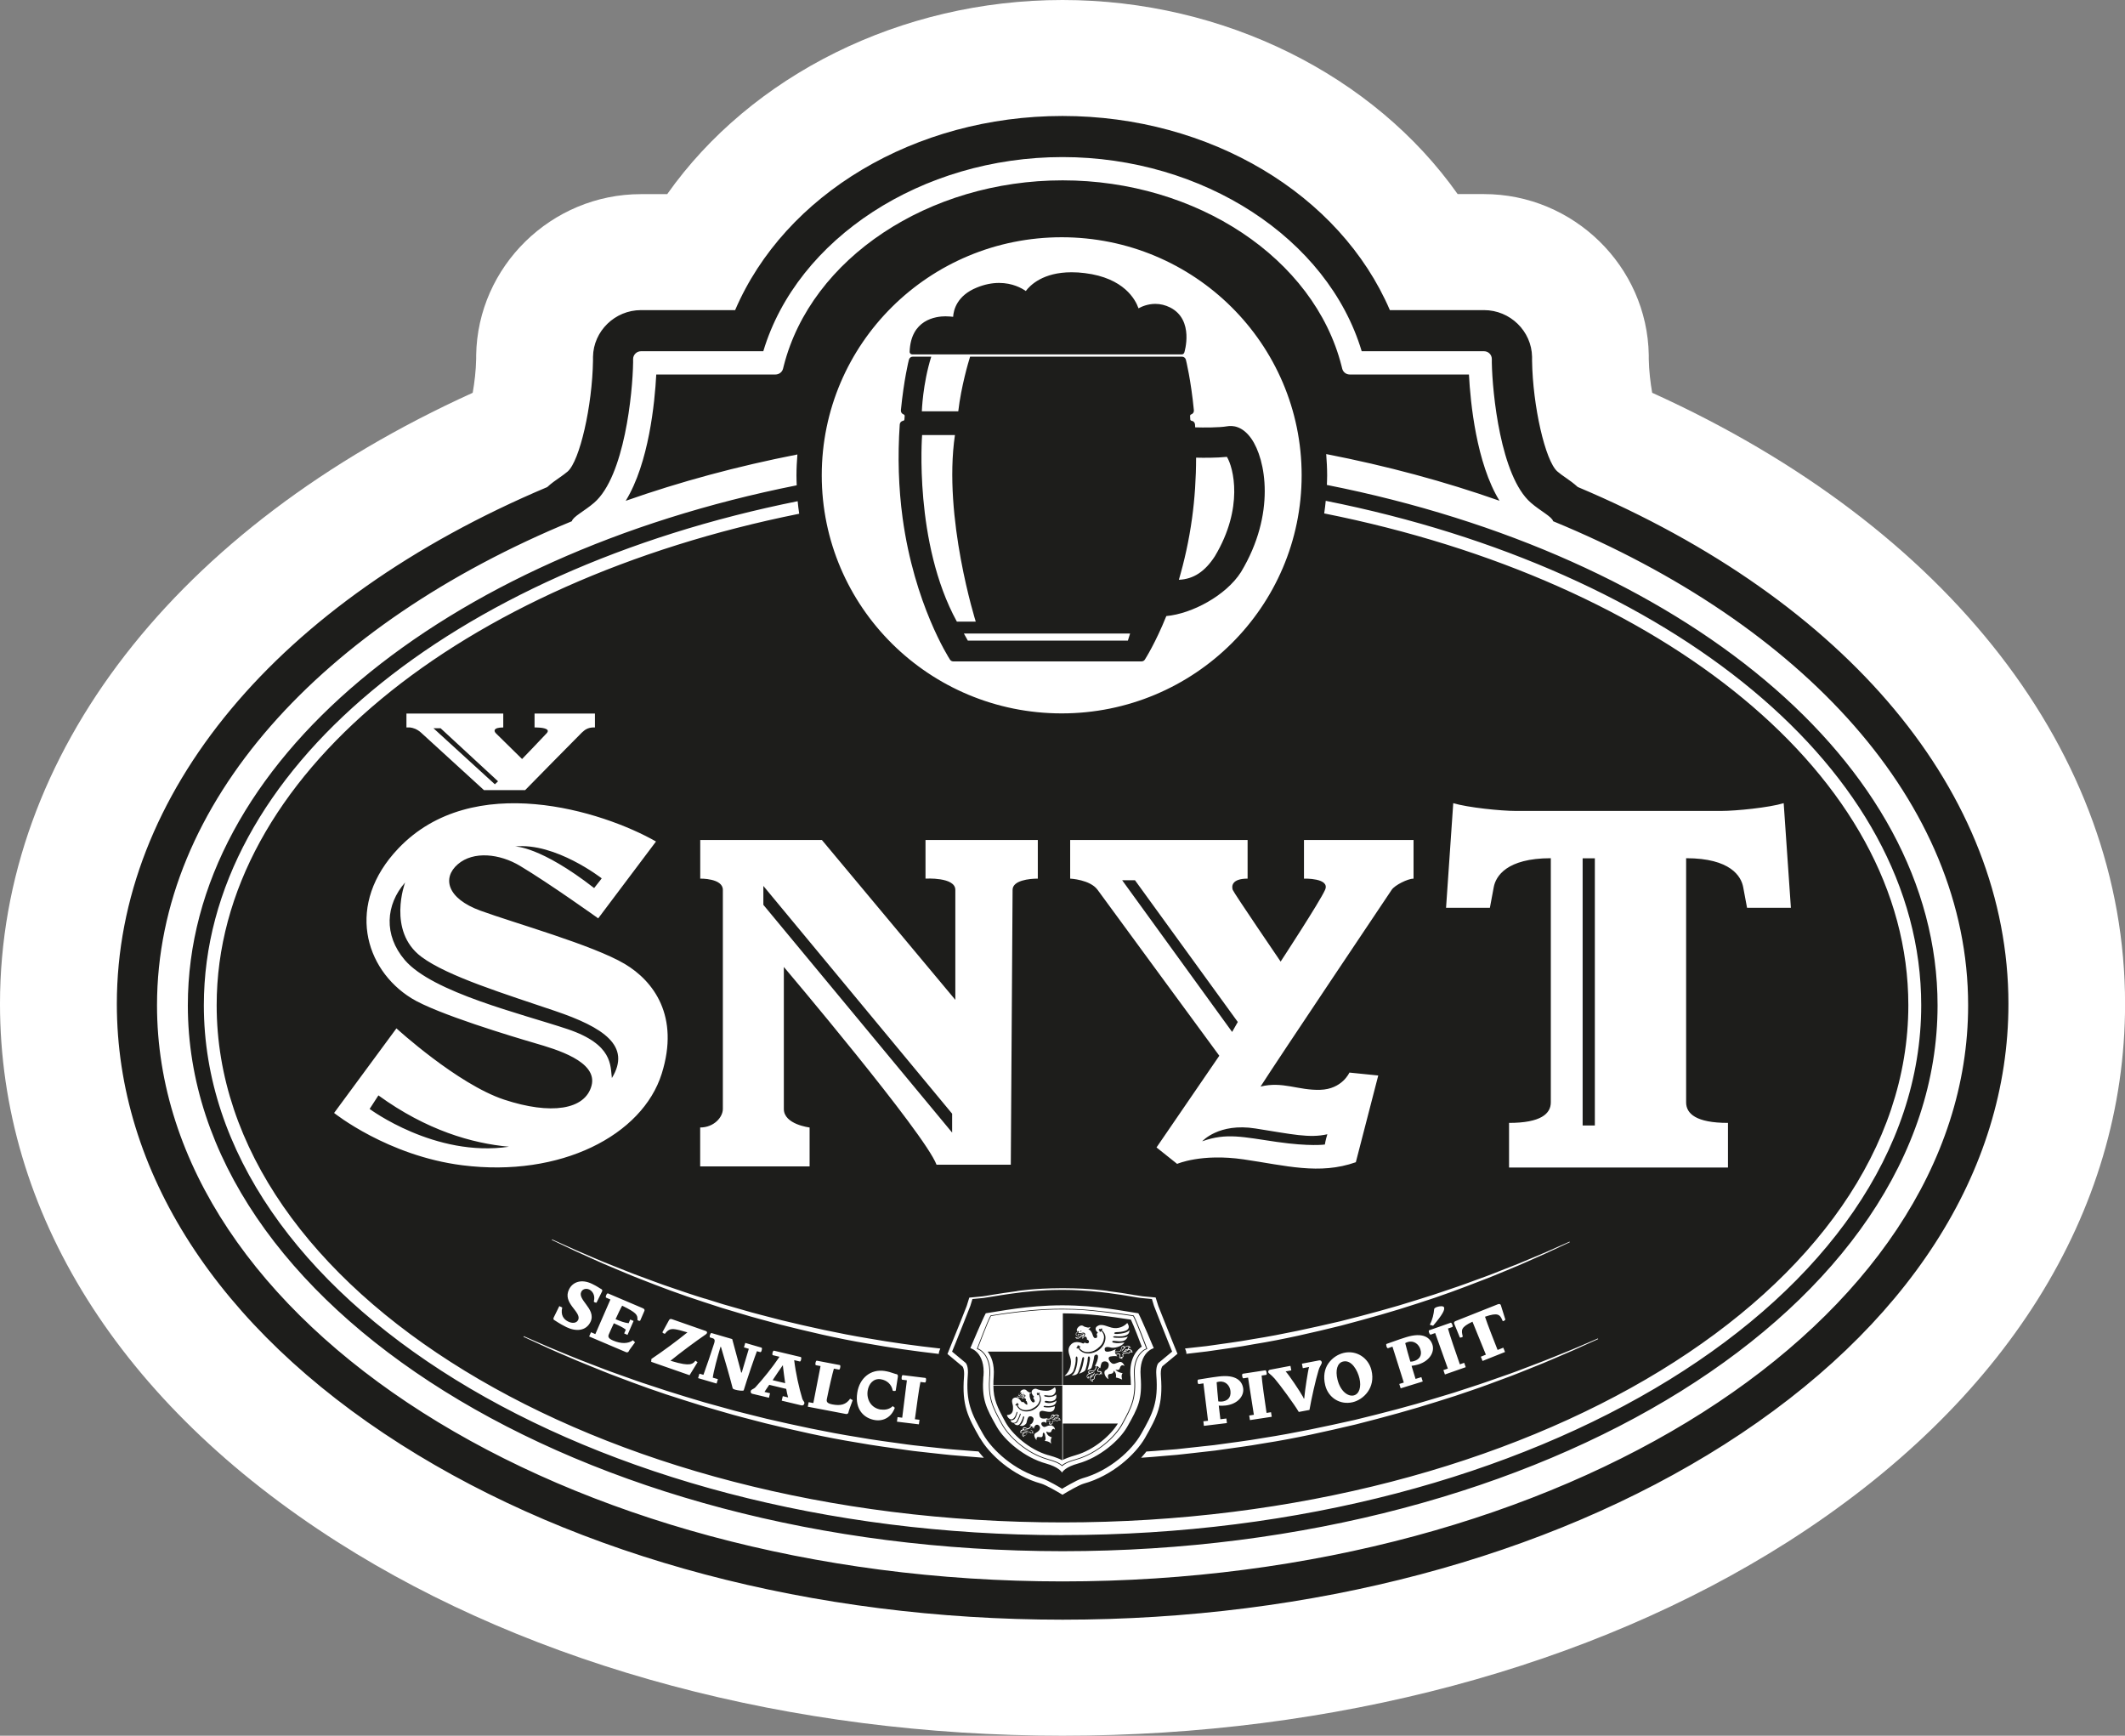 <svg width="180" height="147" viewBox="0 0 180 147" fill="none" xmlns="http://www.w3.org/2000/svg">
<rect x="0" y="0" width="180" height="147" fill="#808080" stroke="none"/>
<g clip-path="url(#clip0_8_243)">
<path d="M139.949 33.267C139.802 32.413 139.677 31.386 139.66 30.414V30.066C139.536 22.552 133.279 16.437 125.699 16.437H123.472C116.384 6.402 103.712 0 89.994 0C76.276 0 63.61 6.402 56.516 16.442H54.289C46.71 16.442 40.453 22.558 40.334 30.088V30.392C40.317 31.375 40.193 32.408 40.04 33.267C14.916 44.655 0 63.855 0 85.02C0 102.682 10.163 118.871 28.611 130.608C45.229 141.182 67.029 147 90 147C112.971 147 134.771 141.177 151.394 130.608C169.843 118.871 180.006 102.682 180.006 85.02C180.006 63.85 165.089 44.65 139.954 33.267H139.949Z" fill="white"/>
<path d="M80.137 26.792C80.374 26.792 80.583 26.815 80.736 26.831C80.77 26.27 81.047 25.034 82.754 24.349C83.387 24.091 84.02 23.962 84.625 23.962C85.761 23.962 86.541 24.4 86.891 24.647C87.253 24.164 88.338 23.058 90.774 23.058C91.136 23.058 91.515 23.08 91.899 23.131C95.211 23.541 96.183 25.377 96.438 26.113C96.732 25.95 97.24 25.736 97.868 25.736C98.297 25.736 98.721 25.843 99.117 26.04C101.186 27.09 100.327 29.836 100.315 29.864C100.281 29.954 100.197 30.015 100.1 30.015H77.271C77.209 30.015 77.153 29.993 77.113 29.948C77.073 29.903 77.045 29.847 77.051 29.785C77.153 27.078 79.233 26.787 80.126 26.787L80.137 26.792ZM105.131 48.429L105.114 48.457C103.842 50.445 100.96 51.978 98.795 52.175C97.874 54.455 97.037 55.763 96.975 55.864C96.913 55.96 96.805 56.016 96.686 56.016H80.753C80.64 56.016 80.527 55.96 80.47 55.864C80.346 55.673 77.452 51.153 76.457 43.875C76.112 41.325 76.028 38.658 76.214 35.946C76.225 35.788 76.344 35.659 76.502 35.637C76.553 35.631 76.604 35.586 76.61 35.519L76.632 35.227C76.632 35.159 76.587 35.114 76.542 35.098C76.395 35.047 76.293 34.901 76.31 34.749C76.565 32.155 76.972 30.526 76.989 30.465C77.028 30.313 77.158 30.206 77.316 30.206H78.882C78.153 32.537 78.085 34.834 78.085 34.834H81.171C81.42 32.705 82.036 30.644 82.172 30.206H100.123C100.276 30.206 100.411 30.313 100.451 30.465C100.468 30.532 100.875 32.155 101.129 34.749C101.146 34.907 101.044 35.053 100.897 35.098C100.852 35.114 100.807 35.159 100.807 35.227L100.824 35.519C100.824 35.586 100.886 35.631 100.937 35.637C101.095 35.659 101.214 35.788 101.225 35.946C101.225 36.03 101.237 36.108 101.237 36.193C101.943 36.215 103.277 36.221 103.944 36.103C104.379 36.024 105.227 36.058 105.99 37.142C107.228 38.899 108.081 43.515 105.131 48.429ZM81.047 52.646H82.652C82.652 52.646 79.866 43.813 80.889 36.844H78.108C78.108 36.844 77.396 45.975 81.052 52.646H81.047ZM95.726 53.652H81.646L81.98 54.252H95.539L95.726 53.652ZM103.921 38.692C103.045 38.782 101.937 38.776 101.316 38.759C101.316 40.5 101.203 42.213 100.977 43.869C100.711 45.818 100.304 47.575 99.857 49.103C101.095 49.052 102.073 48.401 102.91 47.104C105.374 42.987 104.475 39.59 103.927 38.692H103.921ZM87.468 120.848C87.468 120.848 87.445 120.865 87.434 120.865C87.434 120.865 87.423 120.865 87.423 120.859C87.428 120.848 87.445 120.842 87.457 120.837C87.428 120.814 87.4 120.798 87.372 120.781C87.372 120.781 87.372 120.792 87.366 120.798C87.349 120.826 87.326 120.854 87.315 120.871C87.287 120.904 87.225 120.977 87.191 120.994C87.151 121.022 87.112 121.033 87.078 121.033C87.016 121.033 86.959 121 86.914 120.983C86.874 120.972 86.823 120.944 86.795 120.944C86.727 120.944 86.677 121.005 86.699 121.067C86.733 121.05 86.744 121.005 86.756 120.994C86.761 121.039 86.767 121.101 86.812 121.101C86.812 121.101 86.823 121.101 86.829 121.101C86.857 121.09 86.863 121.078 86.874 121.05C86.908 121.073 86.942 121.078 86.982 121.078C87.004 121.078 87.027 121.078 87.044 121.078C87.055 121.078 87.072 121.067 87.089 121.067C87.095 121.067 87.1 121.067 87.106 121.067C87.038 121.118 86.919 121.134 86.812 121.134H86.727C86.699 121.134 86.671 121.134 86.648 121.14C86.524 121.157 86.462 121.252 86.507 121.353C86.529 121.325 86.563 121.28 86.569 121.258C86.569 121.292 86.609 121.337 86.659 121.337H86.677C86.733 121.32 86.744 121.28 86.75 121.23C86.773 121.23 86.795 121.23 86.818 121.23C86.829 121.23 86.846 121.23 86.863 121.23C86.903 121.23 86.942 121.23 86.982 121.213C87.038 121.196 87.067 121.151 87.117 121.134C87.072 121.207 86.976 121.309 86.835 121.353C86.801 121.37 86.773 121.37 86.744 121.387C86.637 121.443 86.614 121.578 86.716 121.645C86.716 121.595 86.733 121.55 86.733 121.494C86.75 121.533 86.784 121.55 86.818 121.55C86.88 121.55 86.942 121.494 86.914 121.426C87.01 121.376 87.072 121.314 87.129 121.247C87.18 121.258 87.236 121.258 87.287 121.275C87.281 121.331 87.321 121.359 87.355 121.359C87.36 121.359 87.366 121.359 87.372 121.359C87.445 121.337 87.434 121.247 87.473 121.236C87.49 121.264 87.451 121.32 87.502 121.353C87.502 121.325 87.524 121.297 87.513 121.264C87.49 121.174 87.332 121.207 87.309 121.129C87.293 121.078 87.332 121.039 87.372 120.994C87.411 120.949 87.445 120.915 87.513 120.887C87.507 120.882 87.507 120.865 87.507 120.859C87.496 120.854 87.49 120.848 87.485 120.837L87.468 120.848ZM86.919 121.269C86.919 121.269 86.874 121.269 86.852 121.269H86.778C86.778 121.269 86.761 121.325 86.739 121.342C86.75 121.342 86.761 121.337 86.778 121.331C86.79 121.331 86.801 121.331 86.812 121.32C86.857 121.303 86.891 121.286 86.919 121.264V121.269ZM95.714 114.345C95.714 114.345 95.669 114.334 95.647 114.334C95.579 114.334 95.522 114.373 95.443 114.424C95.341 114.491 95.262 114.497 95.177 114.508C95.144 114.508 95.104 114.525 95.07 114.525C95.053 114.525 95.042 114.525 95.03 114.502C95.206 114.491 95.279 114.356 95.381 114.238C95.398 114.261 95.426 114.272 95.454 114.272C95.534 114.272 95.624 114.182 95.528 114.092C95.545 114.098 95.562 114.104 95.579 114.104C95.613 114.104 95.641 114.104 95.669 114.098C95.618 114.042 95.562 114.014 95.505 114.014C95.449 114.014 95.381 114.048 95.33 114.098C95.251 114.177 95.177 114.306 95.098 114.368C95.076 114.39 95.047 114.401 95.019 114.418C95.008 114.424 94.991 114.446 94.968 114.446C94.968 114.446 94.957 114.446 94.951 114.446C95.042 114.379 95.081 114.306 95.098 114.227C95.11 114.238 95.121 114.238 95.132 114.238C95.155 114.238 95.172 114.227 95.183 114.222C95.228 114.177 95.155 114.132 95.121 114.087C95.144 114.087 95.172 114.098 95.194 114.098C95.206 114.098 95.228 114.098 95.245 114.087C95.211 114.053 95.177 114.042 95.138 114.042C95.104 114.042 95.076 114.059 95.047 114.087C95.002 114.137 95.002 114.267 94.968 114.356C94.946 114.401 94.912 114.446 94.844 114.474C94.776 114.502 94.68 114.497 94.595 114.502C94.573 114.502 94.544 114.502 94.516 114.502H94.493C94.493 114.502 94.46 114.502 94.443 114.502C94.443 114.542 94.46 114.575 94.471 114.615C94.482 114.615 94.488 114.615 94.499 114.615C94.505 114.615 94.51 114.615 94.516 114.615C94.516 114.626 94.493 114.632 94.482 114.643C94.493 114.665 94.505 114.682 94.516 114.699C94.539 114.682 94.561 114.671 94.59 114.66C94.618 114.648 94.68 114.643 94.731 114.643C94.782 114.643 94.838 114.643 94.855 114.66C94.98 114.733 94.816 114.862 94.872 114.952C94.895 114.991 94.963 114.997 94.996 115.008C94.968 114.94 94.889 114.946 94.889 114.901C94.923 114.901 94.974 114.918 95.019 114.918C95.042 114.918 95.064 114.918 95.081 114.901C95.126 114.867 95.11 114.789 95.047 114.761C95.081 114.705 95.104 114.648 95.138 114.598H95.155C95.257 114.598 95.364 114.564 95.471 114.53C95.483 114.553 95.5 114.553 95.516 114.57C95.534 114.575 95.545 114.581 95.562 114.581C95.647 114.581 95.714 114.491 95.669 114.413C95.72 114.457 95.776 114.474 95.833 114.497C95.822 114.413 95.771 114.368 95.709 114.34L95.714 114.345ZM84.173 116.563C84.15 116.839 84.144 117.08 84.144 117.305H89.977V114.469H83.658C83.958 114.856 84.252 115.508 84.173 116.563ZM95.754 116.563C95.635 114.929 96.41 114.25 96.715 114.048C96.562 113.638 96.025 112.234 95.793 111.762C95.669 111.745 95.528 111.723 95.375 111.7C94.222 111.526 92.295 111.234 90.028 111.229V114.463V117.293H95.788C95.788 117.069 95.776 116.827 95.76 116.558L95.754 116.563ZM95.714 114.553C95.68 114.604 95.624 114.637 95.567 114.637C95.545 114.637 95.522 114.632 95.505 114.62H95.494L95.488 114.609C95.488 114.609 95.488 114.609 95.483 114.604C95.483 114.604 95.471 114.604 95.466 114.598C95.37 114.626 95.273 114.654 95.177 114.66C95.166 114.676 95.155 114.699 95.144 114.716C95.138 114.727 95.126 114.744 95.121 114.755C95.144 114.778 95.16 114.806 95.16 114.839C95.166 114.884 95.149 114.918 95.121 114.946C95.093 114.969 95.07 114.974 95.036 114.974C95.036 114.98 95.047 114.991 95.047 115.002L95.087 115.098L94.98 115.058C94.98 115.058 94.963 115.058 94.957 115.058C94.912 115.047 94.855 115.036 94.821 114.985C94.787 114.924 94.81 114.862 94.827 114.811C94.855 114.744 94.855 114.727 94.827 114.71C94.821 114.71 94.793 114.699 94.731 114.699C94.68 114.699 94.624 114.699 94.601 114.716C94.584 114.716 94.573 114.727 94.556 114.738C94.556 114.738 94.544 114.744 94.539 114.744C94.595 114.817 94.652 114.867 94.652 114.867C94.477 114.839 94.318 114.839 94.058 114.884C93.832 114.929 93.877 115.165 94.098 115.39C94.324 115.62 94.522 115.446 94.81 115.356C95.098 115.261 95.257 115.687 95.257 115.687C95.019 115.536 94.906 115.687 94.844 115.901C94.782 116.108 94.482 115.991 94.482 115.991C94.646 116.232 95.093 116.299 95.093 116.299C94.929 116.474 95.053 116.839 95.053 116.839C94.742 116.693 94.522 116.664 94.522 116.664C94.612 116.271 94.335 116.086 94.335 116.086C94.33 116.434 93.968 116.305 93.889 116.417C93.804 116.524 93.894 116.799 93.894 116.799C93.651 116.67 93.51 116.356 93.561 116.165C93.606 115.968 93.872 116.047 93.917 115.642C93.957 115.238 93.442 115.238 93.34 115.395C93.227 115.553 93.205 115.901 93.205 115.901C93.199 115.867 93.182 115.833 93.165 115.811L93.143 115.828C93.08 115.873 93.058 115.918 93.035 115.979V115.996C93.007 116.052 93.001 116.086 93.018 116.108C93.018 116.114 93.03 116.12 93.069 116.12H93.148C93.194 116.12 93.261 116.125 93.301 116.187C93.329 116.215 93.329 116.249 93.329 116.277C93.329 116.288 93.329 116.299 93.329 116.311L93.363 116.4L93.256 116.367C93.256 116.367 93.227 116.356 93.222 116.35C93.21 116.378 93.199 116.401 93.171 116.423C93.148 116.434 93.126 116.44 93.097 116.44C93.052 116.44 93.001 116.417 92.973 116.372C92.95 116.372 92.922 116.384 92.894 116.389C92.883 116.389 92.866 116.389 92.854 116.395C92.826 116.462 92.781 116.547 92.713 116.631C92.736 116.67 92.736 116.721 92.713 116.766C92.685 116.822 92.623 116.861 92.555 116.861C92.555 116.861 92.555 116.872 92.555 116.878C92.555 116.9 92.56 116.917 92.566 116.934L92.589 117.018L92.504 116.996C92.425 116.973 92.368 116.923 92.346 116.855C92.323 116.782 92.334 116.709 92.379 116.648H92.374C92.374 116.648 92.323 116.67 92.295 116.67C92.266 116.67 92.244 116.67 92.221 116.653C92.216 116.67 92.21 116.687 92.204 116.698L92.176 116.777L92.12 116.715C92.069 116.659 92.04 116.586 92.057 116.518C92.074 116.445 92.125 116.384 92.204 116.344C92.216 116.344 92.227 116.333 92.233 116.333L92.221 116.322C92.187 116.283 92.17 116.232 92.187 116.181C92.199 116.131 92.244 116.086 92.295 116.064C92.312 116.064 92.329 116.064 92.357 116.064C92.374 116.064 92.391 116.064 92.413 116.064C92.43 116.064 92.442 116.064 92.459 116.064C92.476 116.064 92.493 116.064 92.515 116.064H92.572C92.634 116.064 92.69 116.052 92.736 115.991C92.758 115.962 92.792 115.878 92.815 115.811C92.815 115.8 92.826 115.777 92.832 115.755C92.832 115.738 92.843 115.727 92.843 115.715C92.843 115.704 92.843 115.699 92.849 115.687C92.781 115.687 92.73 115.687 92.73 115.687C92.883 115.508 93.029 115.064 93.007 114.856C92.99 114.648 92.69 114.699 92.679 114.912C92.662 115.126 92.532 115.614 92.476 115.8C92.419 115.985 92.103 116.024 92.103 116.024C92.193 115.884 92.34 115.199 92.323 115.019C92.312 114.839 92.142 114.789 92.136 115.092C92.131 115.395 92.007 115.794 91.95 115.991C91.894 116.193 91.402 116.339 91.402 116.339C91.696 116.019 91.797 115.221 91.826 115.07C91.854 114.924 91.707 114.851 91.667 115.07C91.628 115.283 91.424 116.097 91.289 116.299C91.153 116.502 90.769 116.49 90.769 116.49C91.176 116.283 91.283 115.305 91.272 115.053C91.26 114.8 91.102 114.845 91.119 115.081C91.136 115.311 91.079 115.654 90.938 116.064C90.797 116.473 90.169 116.535 90.169 116.535C90.684 116.108 90.814 115.401 90.65 114.957C90.48 114.486 90.43 114.171 90.718 113.868C91.108 113.452 91.752 113.789 91.752 113.789L91.882 113.705C91.882 113.705 92.176 113.862 92.233 113.683C92.295 113.492 92.052 113.435 92.052 113.435L92.063 113.413C92.097 113.312 91.995 113.149 91.865 113.216C91.775 113.256 91.758 113.334 91.707 113.396C91.662 113.301 91.69 113.216 91.73 113.138C91.543 113.228 91.334 113.452 91.181 113.374C91.142 113.351 91.097 113.289 91.085 113.233C91.142 113.256 91.21 113.295 91.283 113.261C91.328 113.245 91.379 113.194 91.436 113.16C91.56 113.087 91.713 113.037 91.786 112.981C91.662 112.902 91.481 113.093 91.356 113.003C91.351 113.031 91.317 113.115 91.34 113.149C91.119 113.205 91.046 112.936 91.215 112.835C91.215 112.79 91.294 112.762 91.227 112.7C91.113 112.604 91.487 112.054 91.82 112.34C91.865 112.368 91.933 112.38 91.995 112.397C92.052 112.408 92.114 112.436 92.165 112.436C92.221 112.436 92.278 112.425 92.346 112.374C92.368 112.447 92.278 112.548 92.182 112.559C92.368 112.649 92.447 112.778 92.521 112.958C92.566 113.07 92.589 113.211 92.702 113.312C92.702 113.312 92.707 113.312 92.713 113.312C93.069 113.396 92.894 112.986 92.894 112.986L92.996 112.846C92.843 112.762 92.623 112.425 93.064 112.251C93.499 112.082 93.996 112.514 94.55 112.481C95.16 112.447 95.483 112.043 95.483 112.043C95.991 112.762 94.895 112.812 94.601 112.818C94.307 112.829 94.29 112.997 94.629 112.975C95.584 112.919 95.663 112.638 95.663 112.638C95.72 113.216 94.917 113.205 94.477 113.166C94.284 113.149 94.171 113.278 94.477 113.295C95.364 113.346 95.534 113.183 95.534 113.183C95.37 113.643 94.963 113.632 94.364 113.559C94.205 113.542 94.126 113.677 94.347 113.716C94.697 113.778 94.68 113.761 95.251 113.694C94.991 114.076 94.364 114.177 94.154 114.137C93.945 114.092 93.504 113.969 93.578 114.334C93.651 114.699 94.527 114.255 94.527 114.255C94.471 114.323 94.448 114.396 94.448 114.457H94.499C94.499 114.457 94.51 114.457 94.522 114.457C94.539 114.457 94.567 114.457 94.584 114.457H94.601C94.601 114.457 94.635 114.457 94.657 114.457C94.72 114.457 94.787 114.457 94.833 114.435C94.872 114.413 94.906 114.379 94.929 114.34C94.94 114.306 94.946 114.261 94.963 114.222C94.968 114.154 94.985 114.098 95.019 114.059C95.053 114.019 95.098 113.991 95.149 113.991C95.2 113.991 95.251 114.014 95.29 114.053L95.307 114.07C95.37 114.003 95.449 113.969 95.522 113.969C95.579 113.969 95.652 113.986 95.726 114.07L95.793 114.143H95.692C95.692 114.143 95.675 114.149 95.663 114.149C95.658 114.149 95.647 114.149 95.641 114.149C95.641 114.171 95.641 114.199 95.63 114.222C95.607 114.278 95.545 114.317 95.471 114.317C95.449 114.317 95.426 114.317 95.409 114.306C95.409 114.311 95.398 114.323 95.386 114.334C95.358 114.368 95.33 114.401 95.302 114.429C95.347 114.418 95.386 114.407 95.437 114.368C95.522 114.311 95.59 114.272 95.669 114.272C95.697 114.272 95.726 114.272 95.76 114.289C95.85 114.317 95.901 114.39 95.918 114.48L95.929 114.564L95.844 114.53C95.844 114.53 95.822 114.519 95.81 114.519C95.799 114.514 95.776 114.502 95.76 114.497C95.76 114.514 95.748 114.525 95.743 114.536L95.714 114.553ZM88.779 120.331C88.836 120.331 88.909 120.337 88.932 120.354C89.033 120.421 88.881 120.517 88.926 120.595C88.943 120.629 89.005 120.64 89.033 120.652C89.016 120.59 88.943 120.595 88.949 120.55C88.977 120.55 89.028 120.573 89.067 120.573C89.084 120.573 89.096 120.573 89.113 120.562C89.152 120.534 89.141 120.466 89.09 120.438C89.118 120.399 89.147 120.354 89.18 120.309C89.192 120.309 89.209 120.309 89.22 120.309C89.299 120.309 89.378 120.292 89.463 120.27C89.474 120.292 89.486 120.292 89.491 120.303C89.508 120.309 89.525 120.315 89.537 120.315C89.604 120.315 89.661 120.247 89.633 120.18C89.666 120.219 89.717 120.236 89.763 120.258C89.757 120.191 89.717 120.146 89.666 120.124C89.644 120.118 89.621 120.112 89.599 120.112C89.548 120.112 89.497 120.14 89.435 120.174C89.35 120.225 89.282 120.225 89.209 120.23C89.18 120.23 89.152 120.242 89.124 120.242C89.101 120.242 89.09 120.242 89.084 120.225C89.231 120.225 89.299 120.118 89.395 120.028C89.412 120.051 89.435 120.056 89.457 120.056C89.525 120.056 89.593 119.989 89.519 119.916C89.542 119.921 89.565 119.927 89.593 119.927H89.644C89.604 119.877 89.553 119.848 89.503 119.848C89.457 119.848 89.406 119.871 89.361 119.91C89.293 119.972 89.226 120.073 89.147 120.124C89.124 120.141 89.101 120.146 89.079 120.157C89.067 120.157 89.05 120.18 89.033 120.18C89.028 120.18 89.028 120.18 89.022 120.18C89.101 120.129 89.141 120.073 89.152 120.006C89.163 120.006 89.175 120.017 89.186 120.017C89.203 120.017 89.214 120.017 89.226 120.006C89.271 119.972 89.209 119.927 89.18 119.888C89.203 119.888 89.226 119.905 89.248 119.905C89.26 119.905 89.276 119.905 89.288 119.905C89.26 119.871 89.231 119.86 89.197 119.86C89.169 119.86 89.147 119.871 89.124 119.888C89.084 119.927 89.079 120.039 89.039 120.107C89.016 120.146 88.983 120.18 88.932 120.202C88.903 120.214 88.864 120.214 88.83 120.214H88.723C88.723 120.214 88.677 120.214 88.655 120.214C88.643 120.242 88.638 120.27 88.632 120.298C88.638 120.298 88.643 120.298 88.649 120.298C88.649 120.303 88.643 120.309 88.632 120.315C88.632 120.337 88.632 120.354 88.632 120.376C88.666 120.36 88.683 120.343 88.706 120.337C88.723 120.337 88.751 120.337 88.785 120.337L88.779 120.331ZM86.756 118.119C86.705 118.119 86.648 118.119 86.592 118.108C86.541 118.096 86.496 118.074 86.462 118.046C86.49 118.035 86.518 118.023 86.535 118.001C86.535 117.883 86.416 117.962 86.405 118.012C86.287 118.012 86.219 118.153 86.343 118.203C86.349 118.175 86.4 118.102 86.433 118.091C86.45 118.119 86.484 118.147 86.524 118.153C86.546 118.153 86.575 118.141 86.603 118.141C86.659 118.141 86.761 118.158 86.784 118.192C86.846 118.299 86.626 118.321 86.62 118.394C86.654 118.372 86.71 118.355 86.756 118.355C86.773 118.315 86.835 118.293 86.857 118.254C86.891 118.186 86.829 118.119 86.756 118.113V118.119ZM86.394 118.299C86.309 118.315 86.241 118.338 86.19 118.304C86.236 118.405 86.411 118.321 86.563 118.299C86.62 118.287 86.677 118.282 86.699 118.259C86.603 118.27 86.496 118.282 86.388 118.299H86.394ZM86.688 118.035C86.648 118.035 86.637 118.007 86.614 118.001C86.609 118.046 86.654 118.051 86.688 118.035ZM86.688 118.035C86.688 118.035 86.727 118.001 86.705 117.973C86.688 117.973 86.643 117.973 86.643 117.984C86.654 118.001 86.688 118.012 86.688 118.04V118.035ZM66.312 115.648C66.278 115.642 66.278 115.67 66.244 115.715C66.063 115.968 65.724 116.468 65.447 116.889L66.509 117.142C66.436 116.687 66.379 116.153 66.323 115.738C66.323 115.687 66.334 115.659 66.312 115.654V115.648ZM91.571 112.689C91.571 112.689 91.504 112.717 91.504 112.728C91.532 112.739 91.583 112.745 91.588 112.778C91.611 112.75 91.617 112.717 91.571 112.689ZM90.034 123.639C90.209 123.544 90.543 123.409 91.136 123.235C92.679 122.791 94.081 121.556 94.691 120.562H90.034V123.639ZM112.394 41.067C112.405 40.797 112.417 40.528 112.417 40.258C112.417 39.652 112.383 39.051 112.337 38.456C117.475 39.455 122.393 40.781 127.016 42.409C125.055 39.219 124.552 34.098 124.428 31.717H114.333C114.027 31.717 113.767 31.515 113.694 31.223L113.632 30.976C111.309 21.878 101.372 15.274 90.011 15.274C78.65 15.274 68.714 21.878 66.391 30.976L66.329 31.223C66.255 31.515 65.989 31.717 65.684 31.717H55.589C55.465 34.098 54.962 39.231 53.001 42.415C57.585 40.803 62.457 39.483 67.544 38.489C67.499 39.074 67.465 39.669 67.465 40.264C67.465 40.545 67.476 40.825 67.487 41.101C37.604 47.059 15.911 64.546 15.911 85.144C15.911 110.633 49.151 131.372 90.017 131.372C130.882 131.372 164.123 110.633 164.123 85.144C164.123 64.518 142.356 47.008 112.405 41.073L112.394 41.067ZM110.461 71.139H119.736V74.412C119.261 74.412 118.142 74.963 117.882 75.362C117.617 75.76 108.127 89.895 106.776 92.023C108.647 91.557 109.958 92.354 111.823 92.298C113.688 92.248 114.304 90.838 114.304 90.838L116.746 91.085C116.746 91.085 115.797 94.752 114.847 98.43C111.755 99.52 108.912 98.711 105.34 98.189C101.762 97.667 99.71 98.571 99.71 98.571L97.964 97.178L103.283 89.412C103.283 89.412 93.606 76.238 92.973 75.362C92.34 74.491 90.65 74.412 90.65 74.412V71.139H105.679V74.412C104.289 74.412 104.328 75.092 104.419 75.362C104.515 75.631 108.477 81.438 108.477 81.438C108.477 81.438 111.789 76.384 112.241 75.362C112.694 74.345 110.455 74.412 110.455 74.412V71.139H110.461ZM146.369 95.1V98.88H127.825V95.1C130.521 95.1 131.363 94.32 131.363 93.36V72.683C127.598 72.683 126.7 74.227 126.53 75.131C126.361 76.035 126.202 76.883 126.202 76.883H122.489L123.099 68.022C124.337 68.393 127.146 68.679 128.384 68.679H145.804C147.042 68.679 149.851 68.398 151.089 68.022L151.699 76.883H147.986C147.986 76.883 147.828 76.035 147.658 75.131C147.489 74.222 146.59 72.683 142.825 72.683V93.36C142.825 94.32 143.673 95.1 146.369 95.1ZM45.314 88.345C43.533 87.828 36.977 85.863 34.851 84.543C30.878 82.084 29.256 76.563 33.744 71.852C40.057 65.22 51.056 68.696 55.567 71.268L50.672 77.776C50.672 77.776 46.585 74.851 44.053 73.334C42.324 72.295 40.102 72.054 38.78 73.194C37.446 74.345 37.847 76.092 40.707 77.13C43.567 78.175 50.231 80.039 52.927 81.64C55.358 83.089 57.585 86.048 56.053 90.928C54.414 96.156 47.478 99.739 39.17 98.689C32.828 97.891 28.3 94.258 28.3 94.258L33.58 87.093C33.58 87.093 38.752 91.821 42.702 93.129C46.659 94.432 49.559 94 50.107 91.945C50.655 89.889 47.089 88.862 45.308 88.345H45.314ZM41.984 62.081C42.114 62.215 44.223 64.282 44.223 64.282C44.223 64.282 45.828 62.62 46.309 62.097C46.693 61.671 45.783 61.614 45.421 61.609H45.28V60.43H50.395V61.609H50.214C49.79 61.637 49.57 61.777 49.282 62.047C48.965 62.35 44.483 66.916 44.483 66.916H40.995C40.995 66.916 36.287 62.608 35.665 62.047C35.315 61.733 34.97 61.637 34.727 61.609H34.428V60.43H42.629V61.609C41.719 61.609 41.86 61.957 41.99 62.081H41.984ZM59.314 74.412V71.139H69.618L80.922 84.678V75.362C80.922 74.261 78.396 74.412 78.396 74.412V71.139H87.909V74.412C87.197 74.412 85.772 74.558 85.772 75.362C85.772 76.165 85.62 98.638 85.62 98.638H79.329C78.328 95.988 66.396 81.892 66.396 81.892V93.921C66.396 95.235 68.578 95.488 68.578 95.488V98.784H59.309V95.488C60.473 95.488 61.23 94.618 61.23 93.921V75.362C61.23 74.368 59.309 74.412 59.309 74.412H59.314ZM59.721 109.982C60.218 110.139 60.727 110.296 61.247 110.459C61.767 110.611 62.298 110.762 62.841 110.914C63.921 111.24 65.051 111.504 66.204 111.813C68.527 112.374 70.992 112.924 73.563 113.351C75.536 113.699 77.576 113.98 79.651 114.21L79.572 114.407C79.538 114.491 79.526 114.575 79.521 114.665C77.463 114.429 75.445 114.143 73.484 113.789C70.901 113.357 68.431 112.767 66.108 112.183C64.949 111.863 63.819 111.582 62.739 111.245C62.197 111.083 61.666 110.925 61.145 110.768C60.626 110.6 60.122 110.437 59.625 110.274C57.636 109.634 55.838 108.954 54.261 108.331C53.47 108.028 52.741 107.708 52.062 107.427C51.384 107.152 50.768 106.876 50.214 106.624C49.101 106.135 48.236 105.725 47.648 105.439C47.06 105.158 46.744 105.012 46.744 105.012L46.766 104.967C46.766 104.967 47.083 105.107 47.676 105.377C48.27 105.647 49.14 106.045 50.259 106.511C50.819 106.753 51.441 107.011 52.125 107.275C52.809 107.545 53.538 107.848 54.335 108.134C55.132 108.426 55.974 108.752 56.872 109.05C57.771 109.359 58.715 109.684 59.715 109.987L59.721 109.982ZM77.887 120.242L77.836 120.629L75.977 120.404L76.028 120.017L76.423 120.067L76.819 116.9L76.423 116.85C76.373 116.85 76.361 116.743 76.373 116.642C76.384 116.547 76.418 116.457 76.469 116.462L78.39 116.698C78.43 116.698 78.453 116.794 78.441 116.895C78.424 117.024 78.402 117.091 78.345 117.086L77.966 117.041C77.876 117.417 77.616 119.259 77.497 120.197L77.887 120.242ZM74.62 119.371C75.016 119.433 75.378 119.326 75.621 119.085L75.796 119.225C75.519 120.006 74.858 120.382 74.123 120.27C73.202 120.129 72.393 119.377 72.614 117.956C72.806 116.704 73.755 115.934 74.925 116.108C75.225 116.153 75.48 116.232 75.683 116.305C75.847 116.361 75.87 116.367 75.937 116.378C76.016 116.389 76.073 116.462 76.056 116.591L75.875 117.759C75.87 117.804 75.773 117.816 75.7 117.804C75.649 117.799 75.621 117.782 75.615 117.759C75.525 117.265 75.152 116.895 74.603 116.81C73.987 116.715 73.586 117.198 73.496 117.782C73.388 118.467 73.739 119.248 74.62 119.382V119.371ZM69.115 115.62C69.064 115.609 69.059 115.513 69.081 115.412C69.098 115.317 69.143 115.227 69.189 115.238L71.139 115.609C71.178 115.614 71.195 115.71 71.172 115.811C71.15 115.934 71.116 116.002 71.059 115.991L70.635 115.912C70.522 116.283 70.223 117.563 70.036 118.501C69.991 118.742 70.093 118.86 70.517 118.944C71.206 119.074 71.664 118.961 72.009 118.461L72.229 118.579C72.032 119.124 71.907 119.427 71.862 119.641C71.845 119.725 71.743 119.77 71.659 119.753L68.425 119.135L68.499 118.753L68.895 118.826L69.505 115.693L69.109 115.62H69.115ZM66.588 117.625L65.159 117.282C64.978 117.535 64.814 117.804 64.757 117.883L65.226 117.995L65.136 118.377L63.723 118.04C63.593 118.012 63.576 117.883 63.593 117.816C63.633 117.647 63.83 117.664 63.994 117.484C64.65 116.76 65.396 115.85 66.029 114.907L65.464 114.772C65.418 114.761 65.413 114.66 65.441 114.559C65.464 114.463 65.509 114.379 65.56 114.39L67.832 114.929C67.872 114.94 67.883 115.03 67.86 115.131C67.832 115.255 67.798 115.322 67.742 115.305L67.272 115.193C67.397 116.266 67.691 117.58 67.962 118.467C68.024 118.664 68.171 118.714 68.132 118.866C68.109 118.967 68.024 119.057 67.883 119.023L66.216 118.624L66.306 118.242L66.758 118.349C66.702 118.181 66.639 117.866 66.594 117.613L66.588 117.625ZM60.812 116.799L60.699 117.175L59.133 116.715L59.246 116.339L59.586 116.434C59.749 116.007 60.354 114.233 60.507 113.727C60.575 113.503 60.529 113.385 60.354 113.334L60.151 113.273C60.105 113.261 60.105 113.16 60.139 113.059C60.168 112.969 60.218 112.885 60.264 112.896L62.022 113.407C62.259 114.261 62.598 115.524 62.762 116.153C62.768 116.187 62.762 116.238 62.796 116.249C62.819 116.254 62.83 116.243 62.841 116.204L63.429 114.233L63.016 114.109L63.129 113.733L64.514 114.137C64.554 114.149 64.548 114.272 64.514 114.379C64.492 114.463 64.452 114.525 64.395 114.514L64.118 114.435C63.972 114.789 63.305 116.721 62.999 117.743C62.977 117.827 62.491 117.759 62.265 117.692C62.163 117.664 62.078 117.625 62.061 117.569C61.858 116.76 61.4 115.165 61.1 114.171C61.083 114.115 61.072 114.064 61.055 114.059C61.038 114.059 61.027 114.059 61.016 114.115C60.789 114.862 60.428 116.198 60.377 116.676L60.806 116.799H60.812ZM58.382 115.547C58.591 115.519 58.749 115.463 58.907 115.238L59.088 115.367L58.41 116.468L55.16 115.334L55.177 115.092C56.228 114.384 57.308 113.587 58.229 112.84C57.183 112.526 56.963 112.526 56.737 112.604C56.618 112.649 56.46 112.767 56.341 112.941C56.324 112.964 56.29 112.958 56.251 112.941C56.183 112.919 56.098 112.851 56.115 112.818L56.669 111.807C56.703 111.74 56.776 111.678 56.901 111.717L59.795 112.728C59.885 112.762 59.902 112.835 59.885 112.896C59.879 112.919 59.851 112.964 59.772 113.02C58.879 113.632 57.664 114.536 56.793 115.244C57.782 115.553 58.195 115.569 58.393 115.541L58.382 115.547ZM52.707 110.571C52.577 110.79 52.334 111.302 52.142 111.723C52.554 111.897 52.899 112.026 53.249 112.065L53.385 111.751L53.668 111.874L53.153 113.054L52.871 112.93L53.012 112.61C52.741 112.397 52.396 112.245 51.995 112.071C51.848 112.391 51.723 112.649 51.576 112.997C51.475 113.222 51.548 113.368 51.944 113.537C52.588 113.812 53.215 113.817 53.611 113.508L53.792 113.683C53.577 113.997 53.323 114.283 53.255 114.446C53.221 114.525 53.114 114.553 53.035 114.519L49.903 113.188L50.062 112.829L50.429 112.986L51.706 110.055L51.339 109.898C51.294 109.875 51.311 109.78 51.35 109.684C51.39 109.594 51.452 109.516 51.497 109.538L54.453 110.796C54.583 110.852 54.623 110.937 54.583 111.026L54.233 111.835C54.216 111.88 54.137 111.874 54.069 111.841C54.024 111.824 53.99 111.796 53.995 111.768C54.018 111.346 53.894 111.167 52.707 110.583V110.571ZM48.14 111.93C48.468 112.088 48.829 112.076 48.971 111.79C49.14 111.448 48.779 111.077 48.462 110.65C48.162 110.24 47.914 109.774 48.202 109.196C48.502 108.584 49.231 108.292 50.135 108.724C50.627 108.96 50.762 109.089 50.904 109.156C51.022 109.213 51.039 109.286 51 109.37L50.536 110.308C50.525 110.336 50.44 110.324 50.378 110.296C50.327 110.274 50.293 110.246 50.305 110.206C50.435 109.701 50.186 109.342 49.915 109.213C49.666 109.095 49.361 109.151 49.236 109.409C49.078 109.729 49.361 110.083 49.643 110.465C49.954 110.88 50.299 111.386 50.016 111.959C49.638 112.728 48.795 112.79 47.981 112.397C47.36 112.093 47.094 111.874 46.992 111.824C46.879 111.773 46.845 111.7 46.908 111.571L47.377 110.616L47.625 110.734C47.473 111.369 47.739 111.74 48.14 111.93ZM44.358 113.16C44.358 113.16 44.692 113.306 45.325 113.581C45.952 113.857 46.874 114.261 48.066 114.738C48.66 114.985 49.315 115.249 50.039 115.519C50.762 115.794 51.537 116.103 52.379 116.395C53.221 116.693 54.108 117.024 55.064 117.327C56.013 117.642 57.014 117.973 58.065 118.287C58.591 118.445 59.128 118.607 59.676 118.77C60.23 118.922 60.789 119.079 61.36 119.236C62.496 119.568 63.695 119.837 64.915 120.152C67.369 120.719 69.969 121.286 72.682 121.718C74.032 121.96 75.423 122.134 76.825 122.331C77.526 122.432 78.238 122.488 78.944 122.572C79.656 122.645 80.369 122.735 81.092 122.785C81.686 122.83 82.285 122.875 82.884 122.926C83.019 123.1 83.172 123.28 83.336 123.459C83.302 123.459 83.263 123.459 83.229 123.454C82.499 123.392 81.776 123.336 81.052 123.274C80.329 123.223 79.611 123.128 78.899 123.055C78.187 122.971 77.475 122.909 76.768 122.802C75.361 122.6 73.97 122.42 72.614 122.173C69.889 121.735 67.284 121.134 64.831 120.539C63.61 120.214 62.412 119.927 61.276 119.585C60.705 119.422 60.145 119.259 59.591 119.096C59.043 118.928 58.506 118.753 57.98 118.591C55.872 117.939 53.978 117.248 52.305 116.608C51.463 116.299 50.695 115.974 49.977 115.687C49.259 115.401 48.603 115.126 48.015 114.867C46.834 114.368 45.918 113.946 45.297 113.654C44.675 113.368 44.342 113.216 44.342 113.216L44.364 113.166L44.358 113.16ZM83.008 121.797C81.968 119.978 81.471 118.995 81.657 116.603C81.714 115.923 81.533 115.738 81.533 115.732L80.256 114.671L80.634 113.727C80.821 113.289 81.669 111.167 81.883 110.611L82.104 109.898L83.212 109.791C83.409 109.768 83.669 109.724 83.958 109.673L84.026 109.662C84.619 109.566 85.354 109.448 86.196 109.342H86.06H86.123C86.123 109.342 87.609 109.106 89.83 109.1H89.932C89.932 109.1 89.977 109.1 90.006 109.1C90.028 109.1 90.051 109.1 90.073 109.1H90.192C92.385 109.111 93.657 109.314 93.872 109.336C93.889 109.336 93.923 109.336 93.957 109.336H93.804C94.669 109.443 95.409 109.561 95.969 109.656L96.014 109.667C96.319 109.712 96.579 109.757 96.794 109.785L97.89 109.886L98.117 110.611C98.19 110.79 98.343 111.184 98.523 111.633C98.846 112.447 99.241 113.435 99.354 113.711L99.739 114.654L98.461 115.71C98.461 115.71 98.28 115.901 98.337 116.58C98.523 118.967 98.032 119.95 96.992 121.775C96.189 123.173 94.222 124.981 91.803 125.649C91.419 125.756 90.452 126.318 90.113 126.525L90 126.593L89.887 126.525C89.548 126.318 88.576 125.756 88.191 125.649C85.766 124.981 83.805 123.173 83.008 121.775V121.797ZM97.11 122.931C97.602 122.898 98.094 122.864 98.58 122.819C98.942 122.791 99.298 122.763 99.66 122.735C100.016 122.696 100.372 122.656 100.728 122.617C101.44 122.538 102.147 122.465 102.847 122.387C104.249 122.185 105.64 122.027 106.99 121.786C109.709 121.365 112.309 120.803 114.762 120.253C117.21 119.658 119.516 119.062 121.618 118.411C122.144 118.254 122.658 118.096 123.161 117.945C123.659 117.782 124.151 117.625 124.625 117.467C125.581 117.164 126.474 116.839 127.316 116.547C128.164 116.26 128.938 115.957 129.661 115.682C130.385 115.412 131.046 115.154 131.64 114.912C132.832 114.441 133.759 114.042 134.387 113.772C135.02 113.503 135.353 113.357 135.353 113.357L135.376 113.407C135.376 113.407 135.042 113.559 134.415 113.84C133.793 114.126 132.872 114.542 131.691 115.036C131.103 115.294 130.447 115.564 129.724 115.85C129.006 116.137 128.231 116.457 127.389 116.76C126.553 117.069 125.665 117.411 124.71 117.731C123.761 118.063 122.76 118.394 121.709 118.714C119.612 119.382 117.306 120.011 114.853 120.635C112.394 121.213 109.788 121.814 107.064 122.235C105.707 122.482 104.311 122.645 102.904 122.853C102.197 122.931 101.485 123.016 100.773 123.094C100.417 123.134 100.055 123.173 99.699 123.212C99.337 123.24 98.981 123.268 98.62 123.302C97.97 123.364 97.314 123.414 96.658 123.459C96.822 123.28 96.975 123.1 97.11 122.926V122.931ZM107.273 119.663L107.663 119.601L107.725 119.989L105.877 120.27L105.815 119.882L106.21 119.82L105.719 116.67L105.323 116.732C105.272 116.737 105.238 116.648 105.221 116.547C105.204 116.451 105.221 116.356 105.267 116.344L107.183 116.052C107.222 116.052 107.267 116.131 107.284 116.232C107.307 116.356 107.301 116.434 107.245 116.44L106.866 116.496C106.883 116.883 107.137 118.72 107.284 119.658L107.273 119.663ZM110.387 118.332C110.416 118.394 110.438 118.461 110.461 118.456C110.484 118.456 110.489 118.338 110.489 118.31C110.534 117.765 110.789 116.086 110.885 115.772L110.354 115.873L110.28 115.491L111.755 115.21C111.874 115.188 111.947 115.289 111.959 115.356C111.993 115.519 111.823 115.609 111.687 116.058C111.444 116.85 111.077 118.495 110.919 119.41L110.014 119.579C109.641 118.939 108.409 117.265 107.968 116.754C107.624 116.367 107.448 116.316 107.431 116.215C107.414 116.137 107.443 116.024 107.59 116.002L109.308 115.676L109.381 116.058L108.901 116.148C109.15 116.395 110.111 117.827 110.387 118.327V118.332ZM105.306 117.597C105.385 118.242 104.826 118.916 103.82 119.034C103.627 119.057 103.435 119.057 103.237 119.045C103.294 119.568 103.35 120.023 103.373 120.197L103.882 120.135L103.927 120.522L101.977 120.758L101.932 120.371L102.327 120.326L101.937 117.159C101.841 117.17 101.638 117.209 101.542 117.22C101.491 117.22 101.457 117.136 101.446 117.041C101.434 116.945 101.446 116.85 101.497 116.839C101.79 116.805 102.48 116.664 103.243 116.575C104.718 116.395 105.227 116.973 105.306 117.597ZM112.518 115.474C112.857 114.991 113.332 114.699 113.813 114.581C114.892 114.323 115.915 114.991 116.17 116.047C116.537 117.54 115.491 118.534 114.587 118.753C113.496 119.012 112.507 118.36 112.253 117.316C112.072 116.569 112.196 115.934 112.518 115.474ZM122.879 112.02C122.918 112.009 122.981 112.076 123.014 112.178C123.06 112.295 123.065 112.368 123.014 112.391L122.653 112.514C122.743 112.891 123.342 114.654 123.659 115.547L124.026 115.418L124.156 115.788L122.393 116.406L122.263 116.035L122.641 115.906L121.568 112.896L121.189 113.031C121.144 113.048 121.087 112.964 121.053 112.868C121.019 112.778 121.014 112.677 121.053 112.666L122.879 112.026V112.02ZM121.11 112.2C121.353 111.734 121.443 111.296 121.483 110.869C121.483 110.802 121.59 110.74 121.72 110.689C121.952 110.611 122.274 110.588 122.319 110.723C122.393 110.931 122.206 111.324 121.392 112.279L121.104 112.194L121.11 112.2ZM126.869 114.323L127.338 114.137L127.485 114.502L125.581 115.261L125.434 114.901L125.863 114.727L124.727 111.936C123.715 112.413 123.778 112.649 123.902 113.177C123.908 113.216 123.868 113.245 123.811 113.261C123.749 113.284 123.664 113.295 123.653 113.261L123.178 112.099C123.144 112.009 123.178 111.925 123.303 111.88L126.881 110.459C126.994 110.414 127.101 110.442 127.129 110.532L127.514 111.762C127.514 111.762 127.446 111.841 127.378 111.869C127.333 111.886 127.293 111.897 127.282 111.869C127.056 111.313 126.886 111.139 125.79 111.515C125.965 112.071 126.632 113.767 126.858 114.334L126.869 114.323ZM121.336 113.879C121.534 114.502 121.104 115.261 120.138 115.558C119.951 115.614 119.764 115.648 119.567 115.676C119.719 116.181 119.855 116.614 119.906 116.782L120.398 116.631L120.516 117.001L118.645 117.58L118.527 117.209L118.911 117.091L117.95 114.048C117.854 114.076 117.667 114.149 117.571 114.182C117.526 114.199 117.47 114.115 117.441 114.019C117.413 113.93 117.407 113.829 117.453 113.817C117.735 113.733 118.385 113.469 119.12 113.245C120.539 112.807 121.144 113.284 121.336 113.885V113.879ZM122.817 109.184C123.721 108.887 124.563 108.572 125.36 108.28C126.157 108 126.892 107.702 127.576 107.432C128.26 107.174 128.881 106.916 129.441 106.68C130.566 106.219 131.442 105.832 132.035 105.562C132.629 105.298 132.951 105.158 132.951 105.158L132.974 105.203C132.974 105.203 132.657 105.349 132.069 105.624C131.481 105.905 130.617 106.309 129.498 106.792C128.944 107.039 128.322 107.309 127.644 107.584C126.965 107.865 126.236 108.174 125.439 108.471C123.857 109.089 122.065 109.763 120.07 110.392C118.086 111.049 115.898 111.661 113.581 112.273C111.252 112.846 108.782 113.43 106.199 113.845C104.91 114.092 103.588 114.25 102.254 114.452C101.672 114.519 101.084 114.587 100.496 114.66C100.496 114.57 100.485 114.48 100.451 114.39L100.377 114.205C100.988 114.137 101.598 114.07 102.203 114.003C103.531 113.806 104.848 113.649 106.131 113.413C108.709 113.003 111.173 112.447 113.502 111.908C115.819 111.324 118.007 110.74 119.991 110.105C120.991 109.802 121.935 109.488 122.834 109.179L122.817 109.184ZM89.932 20.093C101.163 20.093 110.257 29.117 110.257 40.253C110.257 51.389 101.157 60.418 89.932 60.418C78.707 60.418 69.607 51.394 69.607 40.253C69.607 29.111 78.707 20.093 89.932 20.093ZM90.006 130.013C49.898 130.013 17.267 109.881 17.267 85.138C17.267 65.225 38.407 48.3 67.566 42.448C67.6 42.808 67.645 43.162 67.696 43.51C39.079 49.255 18.353 65.742 18.353 85.133C18.353 109.28 50.491 128.935 90 128.935C129.509 128.935 161.647 109.286 161.647 85.133C161.647 65.708 140.858 49.204 112.168 43.482C112.219 43.128 112.264 42.774 112.298 42.415C141.531 48.238 162.738 65.186 162.738 85.133C162.738 109.875 130.108 130.007 90 130.007L90.006 130.013ZM87.502 119.416C87.502 119.416 87.553 119.394 87.575 119.377C87.937 119.18 88.123 118.883 88.169 118.602C88.197 118.439 88.157 118.242 88.022 118.057C88.073 118.046 88.09 118.001 88.067 117.973C88.039 117.934 87.971 117.962 87.954 118.001C87.926 117.905 87.784 117.984 87.824 118.046C87.835 118.068 87.858 118.068 87.886 118.074C87.858 118.085 87.841 118.108 87.847 118.13C87.863 118.203 87.971 118.153 87.977 118.108C88.135 118.36 88.112 118.563 88.01 118.77C87.943 118.911 87.841 119.051 87.66 119.169L87.428 119.304C87.394 119.337 87.27 119.371 87.213 119.388C87.151 119.399 87.1 119.41 87.055 119.416C86.71 119.461 86.366 119.377 86.196 118.995C86.247 119.017 86.32 118.961 86.281 118.916C86.264 118.899 86.236 118.905 86.213 118.911C86.287 118.826 86.106 118.793 86.089 118.883C86.089 118.905 86.089 118.916 86.111 118.928C86.055 118.911 85.993 118.967 86.015 119.012C86.032 119.045 86.083 119.04 86.123 119.017C86.139 119.085 86.173 119.141 86.213 119.197C86.496 119.59 87.061 119.618 87.513 119.416H87.502ZM91.39 113.228C91.3 113.284 91.232 113.34 91.159 113.318C91.272 113.43 91.43 113.25 91.594 113.155C91.656 113.121 91.718 113.093 91.73 113.059C91.622 113.104 91.498 113.16 91.385 113.228H91.39ZM92.515 116.53C92.555 116.502 92.589 116.462 92.617 116.423C92.583 116.44 92.549 116.451 92.515 116.462C92.493 116.468 92.476 116.473 92.453 116.485C92.453 116.518 92.453 116.552 92.442 116.58C92.453 116.569 92.47 116.563 92.481 116.552C92.493 116.552 92.504 116.535 92.515 116.53ZM93.058 115.738C93.058 115.738 93.029 115.777 93.013 115.777C93.013 115.777 93.007 115.777 93.001 115.777C93.007 115.76 93.024 115.743 93.035 115.727C92.996 115.71 92.95 115.704 92.911 115.699C92.911 115.71 92.911 115.721 92.9 115.732C92.888 115.772 92.883 115.805 92.871 115.833C92.854 115.884 92.815 115.979 92.787 116.024C92.724 116.103 92.651 116.12 92.577 116.12C92.538 116.12 92.498 116.12 92.464 116.12C92.43 116.12 92.391 116.12 92.357 116.12C92.34 116.12 92.323 116.12 92.317 116.12C92.238 116.148 92.204 116.238 92.266 116.299C92.295 116.271 92.284 116.215 92.295 116.198C92.323 116.238 92.351 116.294 92.391 116.294C92.402 116.294 92.408 116.294 92.419 116.283C92.442 116.26 92.447 116.238 92.447 116.21C92.464 116.21 92.481 116.215 92.498 116.215C92.543 116.215 92.594 116.198 92.645 116.17C92.656 116.165 92.679 116.142 92.702 116.142H92.707C92.651 116.226 92.526 116.283 92.402 116.327C92.346 116.35 92.266 116.372 92.221 116.395C92.086 116.457 92.057 116.591 92.153 116.687C92.165 116.648 92.187 116.586 92.187 116.558C92.204 116.591 92.244 116.625 92.289 116.625C92.306 116.625 92.323 116.625 92.34 116.608C92.397 116.575 92.391 116.524 92.379 116.468C92.453 116.429 92.56 116.417 92.634 116.361C92.685 116.322 92.702 116.26 92.747 116.226C92.73 116.327 92.662 116.479 92.532 116.58C92.498 116.603 92.464 116.62 92.436 116.648C92.346 116.749 92.368 116.912 92.51 116.951C92.498 116.895 92.487 116.833 92.464 116.777C92.487 116.805 92.521 116.816 92.549 116.816C92.639 116.816 92.713 116.709 92.639 116.636C92.724 116.547 92.77 116.451 92.803 116.356C92.866 116.344 92.933 116.327 92.996 116.327C93.007 116.384 93.046 116.406 93.086 116.406C93.103 116.406 93.114 116.406 93.126 116.395C93.194 116.344 93.148 116.243 93.188 116.221C93.222 116.243 93.199 116.322 93.267 116.344C93.256 116.311 93.267 116.266 93.25 116.232C93.222 116.198 93.177 116.187 93.137 116.187C93.109 116.187 93.08 116.187 93.058 116.187C93.018 116.187 92.984 116.181 92.962 116.153C92.922 116.103 92.95 116.041 92.973 115.985C93.001 115.918 93.024 115.861 93.092 115.811C93.064 115.794 93.069 115.76 93.041 115.76L93.058 115.738ZM91.718 112.863C91.656 112.874 91.588 112.902 91.52 112.902C91.447 112.902 91.385 112.902 91.334 112.88C91.362 112.851 91.379 112.823 91.396 112.795C91.328 112.644 91.232 112.79 91.255 112.857C91.119 112.908 91.119 113.11 91.294 113.132C91.283 113.093 91.306 112.981 91.328 112.947C91.368 112.981 91.419 113.003 91.475 112.997C91.504 112.992 91.537 112.964 91.56 112.958C91.628 112.936 91.758 112.919 91.803 112.958C91.939 113.07 91.696 113.183 91.73 113.278C91.758 113.233 91.814 113.194 91.865 113.172C91.865 113.115 91.927 113.065 91.927 113.003C91.927 112.908 91.814 112.84 91.724 112.863H91.718ZM93.318 112.632C93.38 112.61 93.386 112.554 93.357 112.526C93.312 112.486 93.239 112.526 93.227 112.587C93.171 112.481 93.029 112.604 93.086 112.666C93.109 112.689 93.131 112.689 93.165 112.683C93.137 112.705 93.126 112.739 93.137 112.762C93.177 112.84 93.284 112.762 93.284 112.711C93.527 112.975 93.555 113.216 93.487 113.475C93.442 113.654 93.363 113.845 93.177 114.019L92.967 114.205C92.928 114.25 92.764 114.34 92.702 114.373C92.639 114.407 92.577 114.424 92.521 114.446C92.131 114.57 91.701 114.542 91.407 114.137C91.475 114.154 91.543 114.07 91.492 114.025C91.464 114.003 91.436 114.025 91.402 114.031C91.469 113.913 91.249 113.913 91.255 114.025C91.266 114.042 91.266 114.064 91.289 114.07C91.215 114.07 91.159 114.137 91.198 114.188C91.232 114.227 91.289 114.205 91.328 114.177C91.368 114.244 91.424 114.306 91.481 114.368C91.91 114.766 92.583 114.671 93.058 114.345C93.086 114.328 93.109 114.306 93.137 114.283C93.51 113.975 93.651 113.587 93.64 113.245C93.634 113.048 93.533 112.829 93.323 112.638L93.318 112.632ZM91.588 112.778C91.543 112.807 91.515 112.762 91.481 112.762C91.504 112.829 91.56 112.812 91.588 112.778ZM114.666 118.181C115.141 118.068 115.327 117.456 115.152 116.726C115 116.092 114.502 115.131 113.762 115.311C113.27 115.429 113.101 116.058 113.293 116.833C113.536 117.827 114.18 118.293 114.666 118.181ZM31.308 93.916C31.308 93.916 36.852 98.049 43.115 97.117C39.989 96.836 36.135 95.729 32.054 92.77L31.308 93.921V93.916ZM51.831 91.299C53.498 88.575 51.113 87.003 46.992 85.61C42.878 84.212 37.904 82.69 35.688 81.028C32.777 78.843 34.315 74.738 34.315 74.738C32.664 76.62 32.483 79.191 34.286 81.303C36.638 84.06 44.212 85.863 48.083 87.16C51.949 88.463 51.689 90.26 51.831 91.304V91.299ZM103.283 117.013C103.226 117.018 103.153 117.035 103.057 117.063C103.085 117.552 103.147 118.136 103.198 118.686C103.317 118.703 103.413 118.709 103.52 118.697C103.91 118.652 104.3 118.417 104.227 117.799C104.176 117.372 103.842 116.945 103.283 117.013ZM50.971 74.39C50.971 74.39 47.049 71.33 43.629 71.689C43.629 71.689 45.743 71.65 50.327 75.21C50.87 74.536 50.971 74.385 50.971 74.385V74.39ZM101.841 96.656C103.887 95.92 105.295 96.297 108.132 96.707C110.97 97.117 112.224 96.931 112.224 96.931C112.224 96.931 112.275 96.572 112.434 96.061C110.924 96.409 109.444 96.061 106.34 95.572C103.237 95.078 101.836 96.656 101.836 96.656H101.841ZM134.059 95.32H135.093V72.689H134.059V95.32ZM119.239 113.66C119.182 113.677 119.114 113.705 119.03 113.75C119.143 114.222 119.312 114.789 119.465 115.322C119.584 115.322 119.68 115.305 119.781 115.272C120.154 115.154 120.499 114.862 120.313 114.267C120.183 113.857 119.776 113.497 119.239 113.66ZM104.848 86.553L96.138 74.547H95.053L104.368 87.396L104.848 86.553ZM88.711 123.611C89.435 123.819 89.587 123.914 89.689 123.976C89.717 123.993 89.74 124.01 89.768 124.021L89.944 124.144L89.966 124.195L89.989 124.144L90.158 124.027C90.192 124.01 90.215 123.993 90.243 123.976C90.345 123.914 90.497 123.819 91.221 123.611C92.95 123.111 94.477 121.73 95.087 120.623C95.929 119.085 96.268 118.383 96.127 116.535C96.008 114.907 96.879 114.39 96.975 114.334L97.184 114.238L97.105 114.025C97.105 114.025 96.342 111.998 96.087 111.515L96.025 111.403L95.901 111.386C95.827 111.375 95.709 111.358 95.556 111.335C95.053 111.262 94.211 111.144 93.793 111.099C93.606 111.077 93.425 111.06 93.256 111.043C92.323 110.937 91.509 110.847 89.994 110.841H89.944C88.067 110.841 86.541 111.038 85.427 111.178C85.06 111.223 84.721 111.279 84.45 111.324C84.291 111.352 84.15 111.375 84.037 111.386L83.913 111.403L83.85 111.515C83.619 111.953 82.963 113.671 82.833 114.014L82.748 114.238L82.952 114.334C83.053 114.384 83.924 114.884 83.799 116.535C83.664 118.388 83.997 119.085 84.845 120.623C85.456 121.73 86.982 123.117 88.711 123.611ZM83.867 116.541C83.992 114.851 83.087 114.328 82.98 114.272L82.827 114.199L82.889 114.031C83.019 113.694 83.669 111.975 83.901 111.543L83.947 111.459L84.043 111.442C84.156 111.425 84.297 111.403 84.455 111.375C84.727 111.33 85.066 111.279 85.427 111.234C86.552 111.094 88.084 110.897 89.972 110.897C91.498 110.897 92.306 110.993 93.244 111.099C93.42 111.122 93.595 111.139 93.781 111.161C94.194 111.206 95.042 111.324 95.545 111.397C95.697 111.419 95.822 111.436 95.89 111.448L95.98 111.464L96.025 111.549C96.28 112.026 97.031 114.031 97.037 114.053L97.099 114.21L96.941 114.283C96.834 114.34 95.935 114.879 96.059 116.547C96.195 118.377 95.861 119.068 95.025 120.595C94.42 121.69 92.916 123.061 91.198 123.555C90.469 123.763 90.311 123.864 90.203 123.925C90.175 123.942 90.153 123.959 90.119 123.97L89.96 124.083L89.796 123.965C89.796 123.965 89.746 123.937 89.717 123.92C89.61 123.852 89.457 123.757 88.723 123.549C87.01 123.055 85.501 121.69 84.896 120.59C84.059 119.068 83.726 118.372 83.862 116.541H83.867ZM133.641 41.241C133.296 40.927 132.94 40.674 132.623 40.455C132.369 40.281 132.109 40.096 131.917 39.927C130.894 39.034 129.831 34.384 129.775 30.543V30.218C129.735 28.039 127.915 26.264 125.705 26.264H117.73C113.519 16.471 102.508 9.822 90 9.822C77.492 9.822 66.475 16.465 62.27 26.264H54.295C52.091 26.264 50.265 28.039 50.231 30.218V30.543C50.169 34.39 49.106 39.04 48.083 39.933C47.891 40.101 47.631 40.281 47.377 40.461C47.06 40.679 46.699 40.932 46.354 41.252C23.508 50.894 9.897 67.213 9.897 85.02C9.897 99.217 18.437 112.464 33.953 122.331C48.999 131.9 68.906 137.173 90.011 137.173C111.117 137.173 131.024 131.9 146.07 122.331C161.579 112.464 170.126 99.211 170.126 85.02C170.126 67.208 156.509 50.889 133.652 41.247L133.641 41.241ZM90.006 133.932C47.71 133.932 13.3 112.043 13.3 85.138C13.3 67.971 27.311 52.849 48.439 44.144C48.541 43.746 49.502 43.291 50.333 42.572C52.905 40.337 53.589 33.261 53.628 30.717V30.392C53.639 30.038 53.933 29.746 54.295 29.746H64.656C67.527 20.188 78.091 13.303 90 13.303C101.909 13.303 112.473 20.188 115.344 29.746H125.705C126.067 29.746 126.361 30.032 126.366 30.392V30.717C126.411 33.261 127.101 40.337 129.667 42.572C130.492 43.291 131.448 43.746 131.561 44.144C152.694 52.843 166.712 67.971 166.712 85.138C166.712 112.043 132.301 133.932 90.006 133.932ZM80.651 94.32L64.661 75.03V76.631L80.651 95.92V94.32ZM88.242 125.2C88.734 125.335 89.966 126.087 89.966 126.087C89.966 126.087 91.198 125.335 91.684 125.2C94.007 124.554 95.884 122.814 96.647 121.466C97.653 119.702 98.128 118.753 97.947 116.457C97.896 115.772 98.066 115.485 98.15 115.412L99.287 114.469L98.97 113.683C98.795 113.261 97.992 111.223 97.749 110.594L97.574 110.016L96.624 109.926C96.398 109.898 96.121 109.853 95.805 109.797C95.635 109.768 95.46 109.74 95.268 109.707C95.189 109.695 95.104 109.684 95.025 109.667C94.284 109.555 93.408 109.432 92.402 109.347C92.12 109.325 91.82 109.302 91.515 109.286C91.362 109.28 91.204 109.269 91.051 109.263C90.961 109.263 90.865 109.257 90.769 109.252C90.503 109.246 90.243 109.241 89.966 109.241C89.695 109.241 89.429 109.246 89.169 109.252C89.073 109.252 88.977 109.257 88.886 109.263C88.728 109.263 88.576 109.274 88.429 109.286C88.123 109.302 87.824 109.319 87.536 109.347C86.151 109.465 84.998 109.656 84.133 109.797C83.817 109.847 83.54 109.898 83.319 109.926L82.37 110.016L82.194 110.594C81.974 111.15 81.149 113.256 80.968 113.683L80.646 114.469L81.782 115.412C81.866 115.485 82.036 115.772 81.98 116.457C81.799 118.753 82.273 119.702 83.279 121.466C84.043 122.808 85.925 124.549 88.242 125.195V125.2ZM83.308 116.558C83.472 114.486 82.194 114.177 82.194 114.177C82.194 114.177 83.223 111.728 83.5 111.223C84.642 111.066 86.97 110.555 89.966 110.549C92.967 110.549 95.285 111.066 96.427 111.223C96.704 111.728 97.732 114.177 97.732 114.177C97.732 114.177 96.46 114.491 96.619 116.558C96.766 118.501 96.41 119.208 95.483 120.837C94.816 122.01 93.137 123.442 91.317 123.948C90.294 124.229 90.017 124.611 89.96 124.712V124.734C89.96 124.734 89.96 124.734 89.96 124.723C89.96 124.734 89.955 124.734 89.955 124.734V124.712C89.904 124.616 89.627 124.234 88.604 123.948C86.778 123.442 85.1 122.005 84.433 120.837C83.506 119.208 83.15 118.501 83.296 116.558H83.308ZM36.717 61.676L41.917 66.421L42.188 66.169L37.322 61.676H36.717ZM88.796 123.235C89.503 123.437 89.825 123.583 89.966 123.673C89.972 123.673 89.977 123.673 89.983 123.667V117.355H84.144C84.156 118.529 84.472 119.169 85.167 120.438C85.721 121.449 87.18 122.774 88.79 123.24L88.796 123.235ZM86.377 119.815C86.326 119.95 86.247 120.146 86.179 120.264C86.117 120.382 86.049 120.517 85.84 120.5C85.625 120.477 85.597 120.292 85.597 120.292C85.721 120.298 85.879 120.253 85.953 120.169C86.077 120.011 86.117 119.843 86.168 119.68C86.219 119.517 86.117 119.54 86.089 119.68C86.055 119.837 85.879 120.309 85.563 120.191C85.331 120.073 85.292 119.843 85.292 119.843C85.885 119.815 85.806 119.304 85.806 119.113C85.806 118.922 85.546 118.478 85.959 118.366C86.281 118.282 86.546 118.753 86.546 118.753L86.677 118.725C87.117 119.18 87.038 118.883 86.97 118.692C86.959 118.652 86.88 118.63 86.869 118.624C86.903 118.613 86.925 118.579 86.914 118.551C86.88 118.478 86.852 118.388 86.739 118.4C86.659 118.4 86.62 118.456 86.558 118.484C86.558 118.411 86.603 118.366 86.665 118.315C86.501 118.332 86.269 118.439 86.179 118.349C86.156 118.327 86.145 118.276 86.156 118.237C86.19 118.265 86.224 118.304 86.292 118.299C86.332 118.299 86.388 118.276 86.439 118.271C86.558 118.248 86.688 118.248 86.756 118.231C86.693 118.147 86.496 118.231 86.433 118.153C86.422 118.169 86.366 118.214 86.371 118.242C86.196 118.231 86.23 118.035 86.388 118.001C86.405 117.973 86.479 117.967 86.439 117.917C86.36 117.821 86.744 117.49 86.999 117.804C87.021 117.832 87.067 117.855 87.106 117.877C87.146 117.9 87.18 117.934 87.219 117.939C87.259 117.956 87.304 117.956 87.372 117.939C87.36 117.99 87.264 118.04 87.191 118.023C87.213 118.068 87.23 118.124 87.213 118.248C87.213 118.299 87.264 118.433 87.276 118.478C87.338 118.658 87.462 118.832 87.603 118.753C87.745 118.675 87.507 118.383 87.507 118.383L87.598 118.293C87.106 117.799 87.598 117.535 87.807 117.63C87.982 117.715 88.253 117.782 88.649 117.788C89.045 117.793 89.356 117.484 89.356 117.484C89.582 117.894 89.254 118.141 89.118 118.181C88.971 118.22 88.66 118.181 88.547 118.164C88.434 118.141 88.4 118.248 88.542 118.276C88.683 118.304 88.824 118.332 89.062 118.293C89.316 118.254 89.463 118.091 89.463 118.091C89.553 118.54 89.265 118.619 89.124 118.664C88.983 118.709 88.723 118.664 88.615 118.641C88.502 118.619 88.434 118.759 88.576 118.787C88.711 118.821 88.875 118.86 89.129 118.787C89.401 118.714 89.491 118.607 89.491 118.607C89.463 118.939 89.265 119.006 89.118 119.051C88.971 119.096 88.689 119.096 88.542 119.068C88.395 119.04 88.344 119.152 88.474 119.175C88.598 119.197 88.74 119.214 88.949 119.191C89.169 119.169 89.361 119.085 89.361 119.085C89.322 119.82 88.632 119.517 88.344 119.489C88.061 119.461 87.993 119.641 88.078 119.961C88.169 120.275 88.757 120.09 88.757 120.09C88.723 120.107 88.7 120.129 88.683 120.152C88.694 120.152 88.711 120.152 88.723 120.152H88.768C88.768 120.152 88.807 120.152 88.83 120.152C88.87 120.152 88.898 120.152 88.915 120.141C88.954 120.124 88.983 120.101 88.999 120.067C89.016 120.039 89.022 120.006 89.033 119.966C89.05 119.916 89.062 119.865 89.09 119.837C89.124 119.809 89.158 119.792 89.197 119.792C89.243 119.792 89.288 119.815 89.322 119.848L89.333 119.865C89.384 119.815 89.446 119.792 89.503 119.792C89.57 119.792 89.638 119.826 89.683 119.888L89.734 119.955H89.599C89.599 119.955 89.599 119.994 89.593 120.011C89.57 120.056 89.519 120.09 89.463 120.09C89.44 120.09 89.423 120.09 89.401 120.079C89.395 120.084 89.389 120.09 89.384 120.096C89.356 120.124 89.333 120.152 89.305 120.174C89.339 120.174 89.378 120.157 89.423 120.135C89.491 120.096 89.548 120.067 89.61 120.067C89.644 120.067 89.666 120.067 89.695 120.084C89.768 120.112 89.808 120.174 89.813 120.253V120.32L89.751 120.286C89.746 120.286 89.734 120.286 89.723 120.275C89.712 120.275 89.695 120.264 89.678 120.258C89.678 120.27 89.666 120.275 89.661 120.286C89.633 120.326 89.587 120.354 89.537 120.354C89.514 120.354 89.491 120.354 89.474 120.343H89.463L89.457 120.326C89.457 120.326 89.457 120.32 89.446 120.315C89.367 120.331 89.293 120.348 89.22 120.348H89.203C89.203 120.348 89.18 120.382 89.169 120.399C89.158 120.41 89.158 120.421 89.147 120.427C89.163 120.449 89.175 120.477 89.175 120.506C89.175 120.545 89.158 120.573 89.129 120.59C89.113 120.607 89.09 120.607 89.062 120.607H89.056C89.056 120.607 89.062 120.623 89.067 120.629L89.09 120.713L89.005 120.68C89.005 120.68 88.994 120.68 88.983 120.674C88.949 120.663 88.898 120.652 88.875 120.607C88.847 120.556 88.875 120.506 88.892 120.466C88.915 120.41 88.915 120.399 88.892 120.382C88.881 120.376 88.83 120.365 88.768 120.365C88.74 120.365 88.717 120.365 88.7 120.365C88.689 120.365 88.677 120.376 88.66 120.382C88.649 120.382 88.643 120.393 88.632 120.393H88.615C88.626 120.489 88.649 120.556 88.649 120.556C88.547 120.376 88.338 120.438 88.338 120.438C88.174 120.461 88.157 120.635 88.316 120.786C88.525 120.983 88.672 120.663 89.062 120.736C89.378 120.798 89.361 121.101 89.361 121.101C89.243 120.899 89.079 121.084 89.056 121.213C89.028 121.342 88.807 121.325 88.694 121.264C88.576 121.202 88.638 121.342 88.728 121.494C88.819 121.645 89.101 121.735 89.101 121.735C88.932 121.904 89.045 122.286 89.045 122.286C88.87 122.027 88.491 122.039 88.491 122.039C88.638 121.864 88.53 121.64 88.508 121.488C88.485 121.337 88.316 121.241 88.327 121.505C88.338 121.814 88.084 121.696 87.926 121.696C87.767 121.696 87.796 121.971 87.796 121.971C87.643 121.78 87.53 121.511 87.683 121.393C87.841 121.275 87.993 121.236 88.073 121.039C88.157 120.837 87.999 120.68 87.863 120.663C87.626 120.635 87.558 121.017 87.558 121.017C87.558 120.977 87.536 120.944 87.519 120.91L87.496 120.921C87.439 120.944 87.411 120.966 87.366 121.011V121.022C87.326 121.056 87.304 121.084 87.315 121.106C87.315 121.123 87.343 121.129 87.383 121.14C87.434 121.157 87.502 121.174 87.524 121.241C87.53 121.275 87.524 121.297 87.519 121.32C87.519 121.331 87.519 121.337 87.519 121.342V121.426L87.445 121.37C87.434 121.365 87.428 121.353 87.423 121.342C87.406 121.365 87.389 121.376 87.36 121.387C87.349 121.387 87.343 121.387 87.332 121.387C87.304 121.387 87.27 121.376 87.247 121.353C87.236 121.337 87.225 121.314 87.219 121.292C87.202 121.292 87.18 121.292 87.157 121.286C87.14 121.286 87.134 121.286 87.117 121.286C87.072 121.337 87.016 121.393 86.936 121.438C86.936 121.471 86.931 121.499 86.914 121.522C86.886 121.561 86.835 121.584 86.79 121.584C86.773 121.584 86.756 121.584 86.744 121.572C86.744 121.572 86.744 121.584 86.744 121.589C86.744 121.606 86.739 121.617 86.739 121.64L86.727 121.707L86.671 121.668C86.614 121.634 86.586 121.572 86.592 121.511C86.592 121.449 86.626 121.393 86.682 121.353H86.677C86.665 121.353 86.654 121.353 86.643 121.353C86.603 121.353 86.575 121.337 86.546 121.314C86.541 121.325 86.529 121.337 86.518 121.348L86.473 121.398L86.445 121.337C86.416 121.28 86.422 121.219 86.45 121.168C86.484 121.112 86.546 121.078 86.62 121.067C86.631 121.067 86.637 121.067 86.648 121.067V121.056C86.626 121.017 86.631 120.972 86.659 120.938C86.688 120.899 86.733 120.876 86.778 120.876C86.806 120.876 86.835 120.887 86.874 120.904C86.886 120.904 86.897 120.915 86.914 120.921C86.925 120.921 86.936 120.932 86.953 120.938C86.987 120.955 87.027 120.966 87.061 120.966C87.095 120.966 87.123 120.955 87.151 120.932C87.18 120.915 87.23 120.859 87.27 120.814C87.276 120.803 87.293 120.786 87.304 120.769L87.321 120.747C87.321 120.747 87.326 120.736 87.326 120.73C87.259 120.696 87.202 120.68 87.202 120.68C87.473 120.59 87.547 120.337 87.553 120.202C87.558 120.056 87.406 119.927 87.219 119.95C87.033 119.972 86.987 120.376 86.948 120.506C86.903 120.635 86.705 120.758 86.597 120.764C86.49 120.769 86.36 120.736 86.36 120.736C86.467 120.708 86.563 120.539 86.603 120.472C86.648 120.399 86.722 120.18 86.75 120.045C86.773 119.944 86.682 119.899 86.654 120.011C86.626 120.124 86.575 120.309 86.405 120.567C86.202 120.871 85.891 120.567 85.891 120.567C86.06 120.539 86.145 120.5 86.196 120.399C86.253 120.298 86.405 119.972 86.445 119.837C86.484 119.708 86.411 119.669 86.366 119.798L86.377 119.815Z" fill="#1D1D1B"/>
</g>
<defs>
<clipPath id="clip0_8_243">
<rect width="180" height="147" fill="white"/>
</clipPath>
</defs>
</svg>
